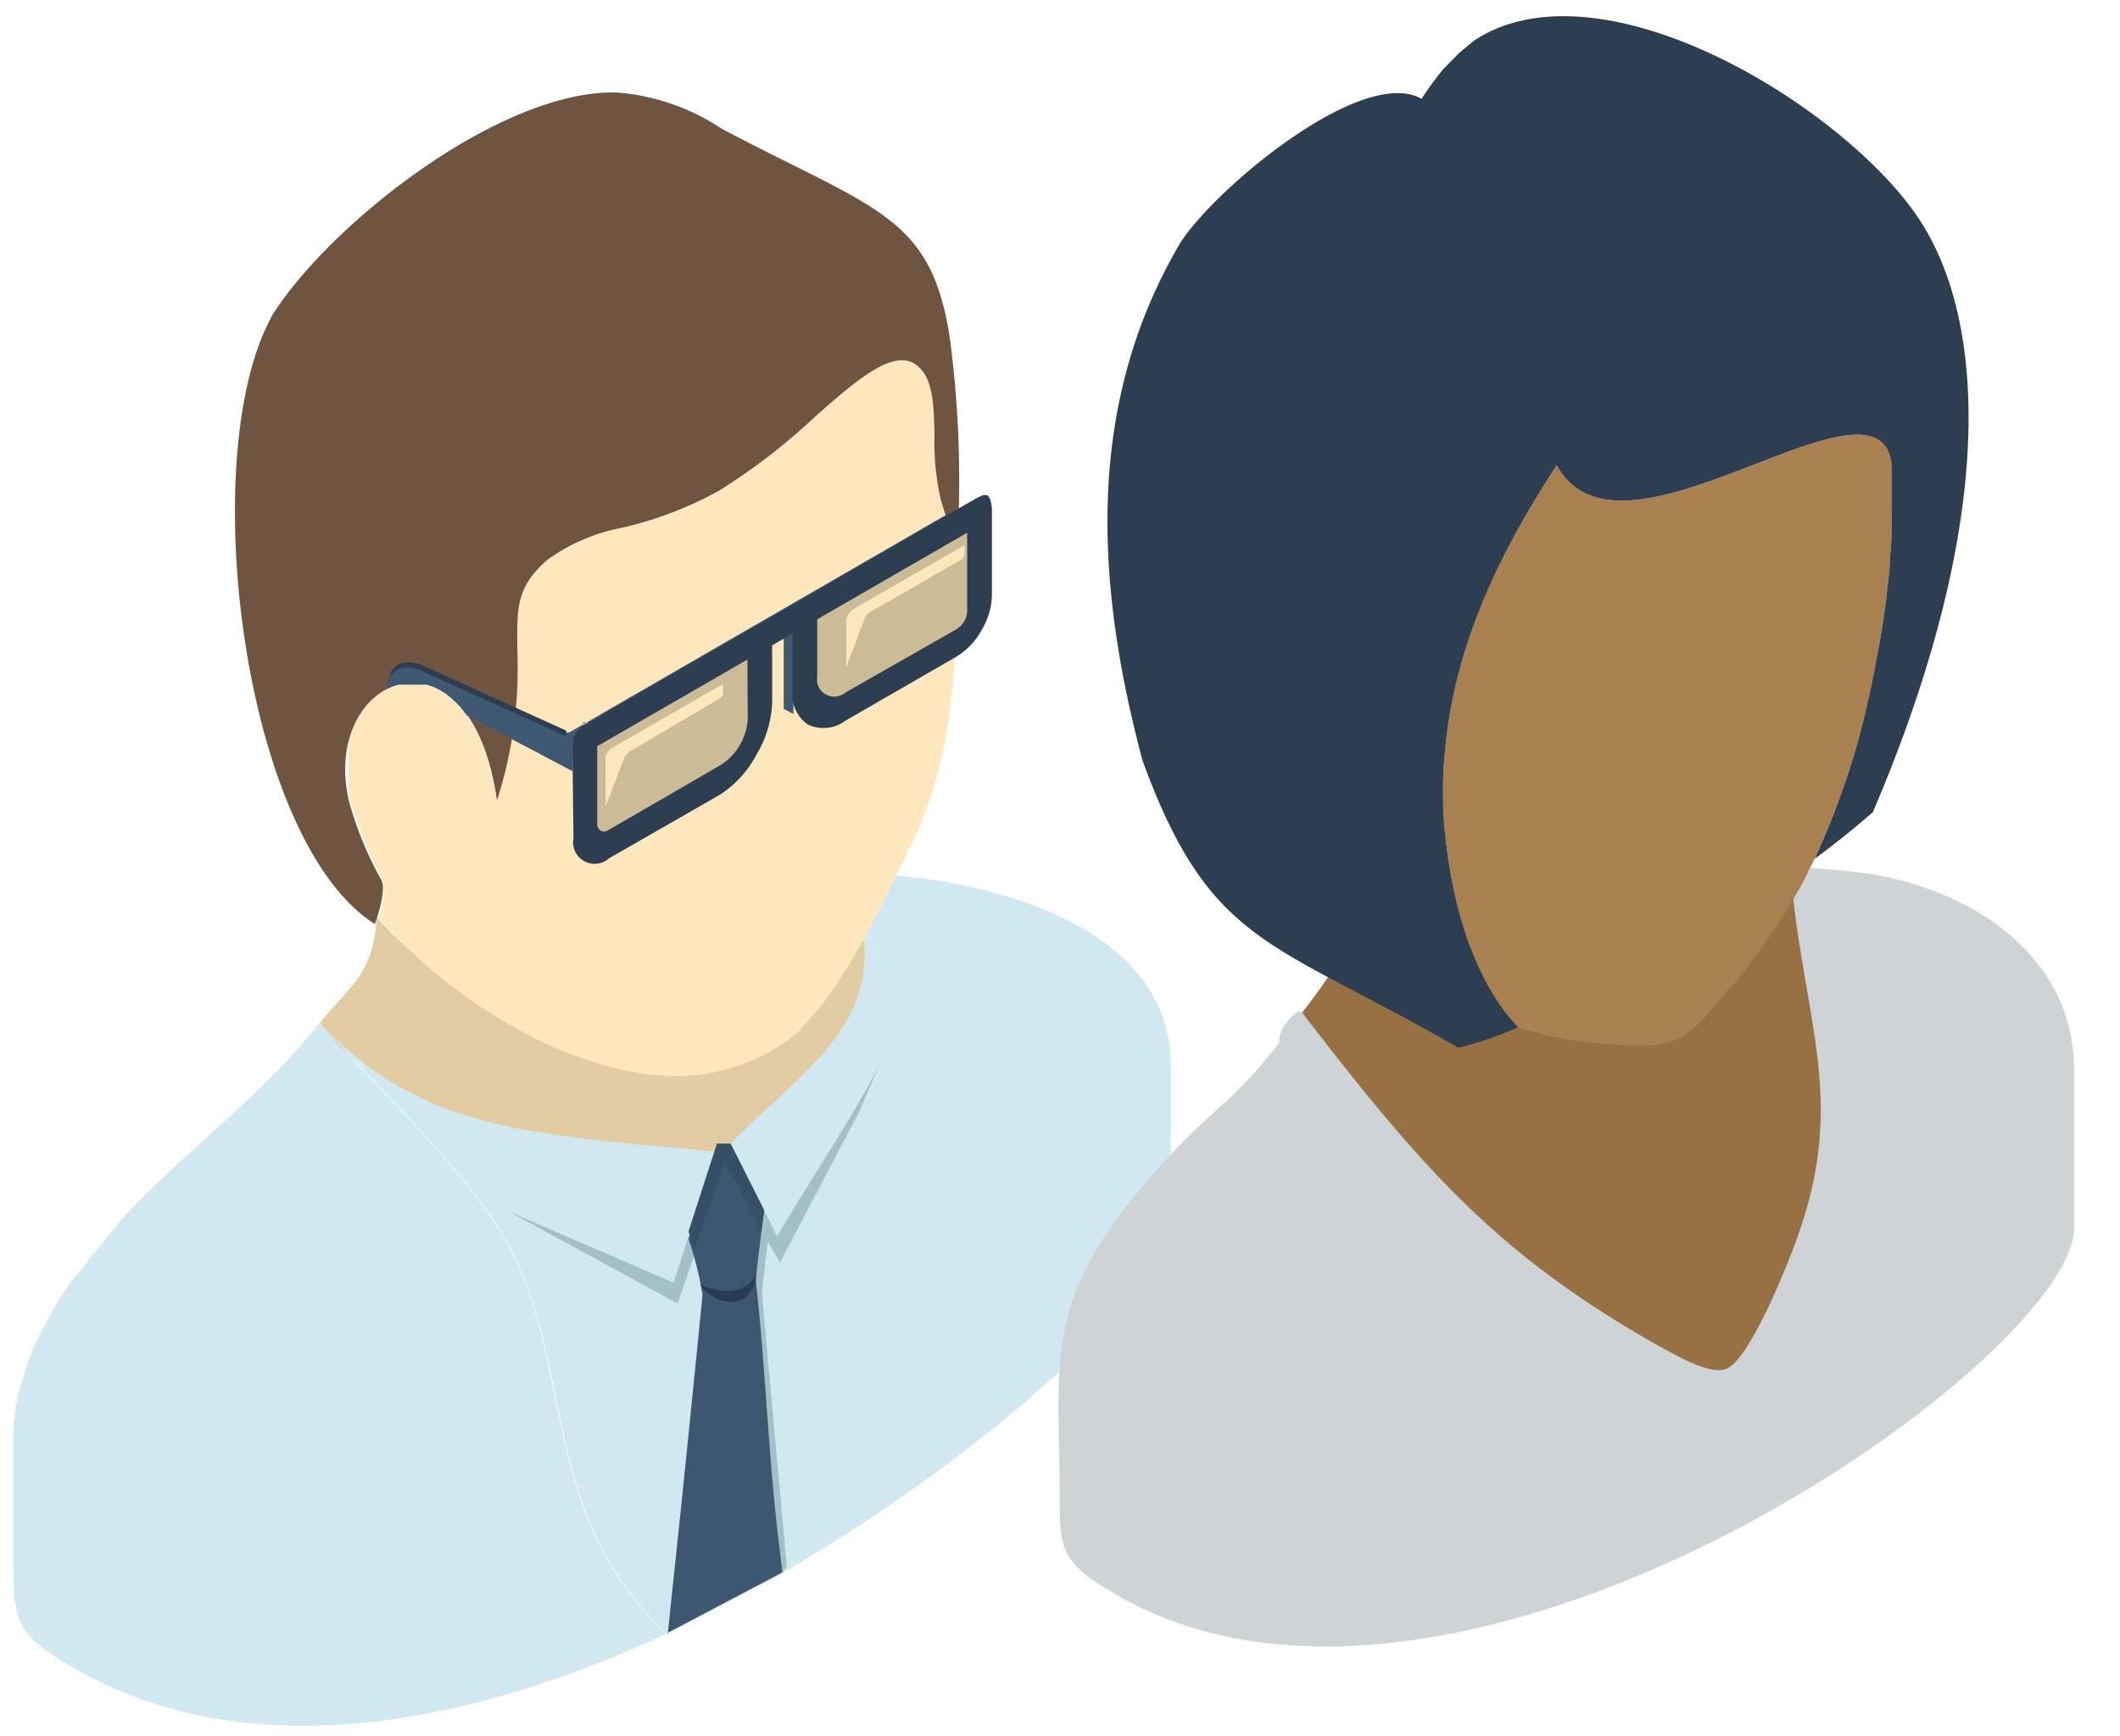 <svg id="Calque_1" data-name="Calque 1" xmlns="http://www.w3.org/2000/svg" xmlns:xlink="http://www.w3.org/1999/xlink" viewBox="0 0 104.47 85.55"><defs><style>.cls-1{fill:none;}.cls-2{clip-path:url(#clip-path);}.cls-3{fill:#d0e9f0;}.cls-10,.cls-11,.cls-12,.cls-13,.cls-14,.cls-15,.cls-16,.cls-3,.cls-4,.cls-5,.cls-6,.cls-7,.cls-8,.cls-9{fill-rule:evenodd;}.cls-4{fill:#e2cca4;}.cls-5{fill:#ffe7bd;}.cls-6{fill:#6f553f;}.cls-7{fill:#a4c0c7;}.cls-8{fill:#3d5770;}.cls-9{fill:#263d52;}.cls-10{fill:#354f67;}.cls-11{fill:#405973;}.cls-12{fill:#2c3e50;}.cls-13{fill:#cbbb96;}.cls-14{fill:#977143;}.cls-15{fill:#ced4d6;}.cls-16{fill:#a98150;}</style><clipPath id="clip-path"><rect class="cls-1" x="-2.29" y="-3.22" width="116.93" height="93.54"/></clipPath></defs><title>picto-2personnes</title><g class="cls-2"><path class="cls-3" d="M57.69,60.59V52.47c0-6.5-8-8.85-13.54-9.33-.47,1-.95,1.92-1.44,2.83,4.33,7.8.62,24.49-4.17,31.54C49.4,71.24,57.69,63,57.69,60.59M16,50.7l-.26-.28.26.28m-.28-.3c3.09,3.49,8.1,8,9.84,12,2.61,6,1.34,12.5,7.27,18.11C23.13,85,12.24,87.16,3.64,82.19,1,80.66.67,80,.67,77.57V71l0-.77.08-.74.13-.74L1.1,68l.22-.71.26-.7.31-.69.35-.68.38-.68L3,63.88l.45-.66L4,62.57l.5-.65L5,61.29l.54-.63L6.07,60c3.07-3.34,6.9-6,9.69-9.63Z"/><path class="cls-4" d="M15.76,50.4c.42-.54,1.65-1.8,2-2.37a5.4,5.4,0,0,0,.78-2.87c5.65,6.54,18.93,10.38,24,1.1,1.44,3.45-2.67,10.09-8,12.05-3.88,1.46-9.8.56-12.79-2.17l-5.07-4.63Z"/><path class="cls-5" d="M39.43,50.69c2.13-2,3.87-5.8,5.54-9.21,2.27-4.66,2.15-10,2.19-14.27l-.79-2.54a13.1,13.1,0,0,1-.31-3.24c0-1.39-.06-2.68-.77-3.33-1.15-1.05-3,.55-5.11,2.44a31.13,31.13,0,0,1-4.75,3.67A18.72,18.72,0,0,1,30.69,26h0A9.19,9.19,0,0,0,27,27.6C25.38,29,25.45,30.05,25.48,32a21.54,21.54,0,0,1-1,7.5c0-.15,0-.29-.07-.42s0-.27-.07-.41-.05-.25-.09-.38a2.22,2.22,0,0,0-.09-.37l-.09-.35c0-.12-.07-.23-.11-.34s-.07-.21-.11-.32l-.12-.3-.12-.29c-.05-.09-.09-.18-.13-.27l-.14-.25c-.05-.08-.09-.17-.14-.24l-.15-.23-.15-.21-.15-.19c-.05-.07-.11-.12-.16-.18l-.16-.16-.17-.16-.16-.13-.17-.13-.18-.1h0l-.17-.1-.18-.09-.18-.06a1.15,1.15,0,0,0-.17-.06l-.18,0-.18,0-.18,0h-.35l-.18,0-.17,0-.17,0-.17.05-.17.06-.16.07L19,34l-.16.09-.15.1-.15.11-.14.13a.86.86,0,0,0-.14.13l-.13.14-.13.15-.12.16-.11.17a1.63,1.63,0,0,0-.11.17l-.1.19a1.74,1.74,0,0,1-.1.19c0,.07-.06.14-.08.2l-.08.21c0,.07,0,.14-.07.22a1.42,1.42,0,0,0,0,.22l-.06.23c0,.08,0,.15,0,.24l0,.24c0,.08,0,.16,0,.25a2.26,2.26,0,0,0,0,.26v.26c0,.09,0,.18,0,.27a2.45,2.45,0,0,1,0,.27,2.7,2.7,0,0,0,0,.28c0,.09,0,.19.05.29a2.8,2.8,0,0,0,.06.28,17.37,17.37,0,0,0,1.61,3.92,3.45,3.45,0,0,1-.22,1.87c4.08,4.62,10,7.79,14.73,7.79a9.39,9.39,0,0,0,6.12-2.34"/><path class="cls-6" d="M13.37,15.63c-3.76,6.9-1.39,25.8,5.1,29.9.14-.35.57-1.72.33-2.16a17.18,17.18,0,0,1-1.61-3.92c-1.42-6.23,6-9.15,7.3,0a21.3,21.3,0,0,0,1-7.5c0-1.93-.1-3,1.51-4.38A9.19,9.19,0,0,1,30.68,26h0a18.49,18.49,0,0,0,4.74-1.81,30.46,30.46,0,0,0,4.76-3.67c2.13-1.88,4-3.49,5.1-2.43.71.65.74,1.94.77,3.33a12.64,12.64,0,0,0,.32,3.24l.78,2.55a53.31,53.31,0,0,0-.33-10.45c-.9-6.17-3.66-6.4-11.26-10.42a10.83,10.83,0,0,0-5.14-1.78c-5.73-.18-14.23,6.5-17.06,11.06"/><path class="cls-3" d="M35.29,56.74c-9.43-.85-14.61-1.09-19.53-6.34,3.08,3.49,8.1,8,9.83,12,2.62,6,1.35,12.5,7.28,18.11l5.68-3C43,71.21,47.34,54.29,42.72,46l-.16.29c.47,4.47-3.14,6.6-6.6,10.09Z"/><path class="cls-7" d="M36.13,56.69l-.94.39-2,6.12-8.13-3.51,8.33,4.54,2.29-6.65,2.76,4.62,3.89-7.4,1.08-2.51c-.88,1.93-3.17,5.37-5.12,8.62Z"/><path class="cls-7" d="M33.25,80.28l5.3-2.77.22-.32L37.55,63.76c0-.19.18-1.81.41-3.5L36.26,57l-.66.38-1.41,4.31a15.52,15.52,0,0,1,.69,2.77c-.53,5.29-1.1,10.58-1.63,15.87"/><path class="cls-8" d="M32.87,80.47l5.68-3c-.09-.83-.11-1-.21-1.78-.47-4-.62-8.29-1.09-12.56,0-.19.18-1.81.41-3.5L36,56.35l-.67.39-1.4,4.31a16.71,16.71,0,0,1,.69,2.76c-.5,5-1,10-1.51,14.73-.07.72-.12,1.18-.2,1.93"/><path class="cls-9" d="M37.26,62.82c-.52.87-1.37,1-2.76.49.68,1,2.53,1.41,2.76-.49"/><path class="cls-10" d="M37.53,60.67c0-.27.09-.72.13-1L36,56.35l-.07,0-.06,0-.07,0-.06,0-.07,0-.07,0-.06,0-.07,0-.07,0-.07,0-1.4,4.32c.1.32.19.63.27.94l1.52-4.41Z"/><path class="cls-11" d="M27.78,36.86v-.71l0-.06v0l0,0,0,0,0,0,0,0,0,0,0,0,0,0,0,0,0,0,0,0,0,0,0,0,0,0,.05,0,0,0,.05,0,0,0,.06,0,.05,0,.06,0,.78-.45,8.21-4.74.47-.27,1.37-.79,7.48-4.32.64-.37.05,0,0,0,0,0,.05,0,0,0,0,0,.05,0,0,0h0l0,0h0l0,0h.15l.43.25h-.22l0,0h0l-.05,0,0,0,0,0,0,0-.05,0,0,0,0,0-.06,0-.63.37-7.48,4.31-1.23.72-.61.35L29.8,35.15,29,35.6l-.06,0-.05,0-.05,0-.05,0,0,0-.05,0,0,0,0,0,0,0,0,0,0,0,0,0,0,0,0,0,0,0,0,0,0,0,0,0,0,0,0,0v0l0,0v5.33l0,0v.12l0,0v0l0,0,0,0v0l0,0,0,0,0,0,0,0,0,0,0,0,0,0,0,0,0,0,0,0-.43-.25,0,0,0,0,0,0,0,0,0,0,0,0v0l0,0,0,0v0l0,0,0,0,0,0v0l0,0V36.86Zm10.84-3.07v.64l0,.06,0,.07,0,.06v.06l0,0,0,.06,0,.05,0,.06,0,0,0,.05,0,0,0,.05,0,0,0,0,0,0,0,0,0,0,0,0,0,0,0,0,0,0,.05,0,0,0,.43.24,0,0,0,0,0,0,0,0,0,0,0,0,0,0,0,0,0,0,0,0,0,0,0-.05,0,0,0-.05,0,0,0,0,0-.06,0-.05,0-.06,0-.06V34.8l0-.06,0-.06v-.2l0-.07V31.22L38.62,31Z"/><path class="cls-12" d="M28.21,37.1V37A1.29,1.29,0,0,1,29,35.6l.78-.45L38,30.41l.61-.35-.14.07,1.37-.79L47.33,25l.63-.36c.6-.34.83-.45.92.42v4.28a3.48,3.48,0,0,1-.51,1.71h0a3.43,3.43,0,0,1-1.23,1.3l-5.49,3.17a1.8,1.8,0,0,1-1.84.18A1.82,1.82,0,0,1,39.05,34V31.22l-1,.58v2.81a5.34,5.34,0,0,1-.77,2.57,5.25,5.25,0,0,1-1.84,2L30,42.3a1.06,1.06,0,0,1-1.74-1Z"/><path class="cls-13" d="M47.66,26.25l-7.24,4.18-.15.09v2.81a.85.85,0,0,0,1.38.8L47.14,31a1.12,1.12,0,0,0,.37-.38,1.14,1.14,0,0,0,.15-.52Z"/><path class="cls-13" d="M36.83,32.5l-7.4,4.27v3.82a.35.35,0,0,0,.16.33.34.34,0,0,0,.36,0l5.49-3.18a2.78,2.78,0,0,0,1-1,2.82,2.82,0,0,0,.41-1.36Z"/><path class="cls-5" d="M30.8,37.24l-.95,2.48V37.47a.62.62,0,0,1,0-.23.82.82,0,0,1,.23-.32l.07-.06,5.48-3.16v.42a.36.36,0,0,1-.17.3L31,37.05a.32.32,0,0,0-.15.19"/><path class="cls-5" d="M42.64,30.4l-.94,2.48V30.63a.75.75,0,0,1,.35-.61l5.48-3.16v.42a.39.39,0,0,1-.18.3L42.8,30.21a.51.51,0,0,0-.16.19"/><path class="cls-12" d="M19.07,33.85l.11-.49c.17-.75.94-.88,1.65-.57L27.9,36v.06l0,.05,0,0v.63h0v.7L23,35l-.11-.15-.15-.2-.16-.18-.16-.16a1.14,1.14,0,0,0-.17-.15L22.1,34l-.17-.12-.17-.11-.17-.1-.18-.08-.18-.07-.17,0-.18,0-.18,0-.18,0H20l-.17,0a.86.86,0,0,0-.17,0l-.17.06-.17.05-.16.08s0,.16-.08.18M28.21,37v0Z"/><path class="cls-11" d="M19.05,34l.08-.38c.18-.75.95-.88,1.65-.56l7.49,3.39a2.56,2.56,0,0,0-.06.61V38L23,35.25l-.11-.15-.15-.19c-.05-.07-.11-.12-.16-.18l-.16-.16-.17-.16-.17-.13a1.09,1.09,0,0,0-.17-.13l-.17-.1a.59.59,0,0,0-.17-.1l-.18-.09-.18-.06a.58.58,0,0,0-.17-.06l-.18,0a1.13,1.13,0,0,0-.18,0l-.18,0h-.35l-.18,0-.17,0-.17,0-.17.05-.17.06-.16.07-.1.05"/><path class="cls-14" d="M64.17,49.89c.4-.51,1.34-1.77,1.65-2.31a5,5,0,0,0,.74-2.73c5,5.81,16.88-2.86,21.6-5.58.18,2.91,1.3,4.24,2.23,6.11,4.43,6.86.34,20.85-4.68,22.72-3.7,1.39-7.79-2.26-11.4-3.61C70.45,63,64.82,52,64.17,49.89"/><path class="cls-15" d="M102.21,60.5V52.76c0-6.18-5.95-9.39-11.22-9.84-.75-.08-1.33-.12-1.79-.15l-.33.64-.5.89c.76,6.64,2.58,10.34.08,17-1.24,3.29-2.58,5.81-3.34,6.13s-2-.36-3.55-1.21c-7.73-4.4-11.42-8.56-17.4-16.33a.17.17,0,0,0-.11-.06c-.27,0-1.15,1-1,1.54-2.48,3.16-3.08,3-5.9,6.11-5.91,6.65-4.93,9.09-4.93,16.72,0,2.32.3,2.94,2.83,4.4C72,88.4,102.2,67,102.21,60.5"/><path class="cls-16" d="M85.33,48.62a31.73,31.73,0,0,0,4.1-6.32l-.07.14A39.92,39.92,0,0,0,91.7,36c.34-1.32.62-2.68.87-4.05s.42-2.69.55-4h0c0-.53.08-1.06.09-1.59s0-1,0-1.59c0-.42,0-.75,0-1s0-.57,0-.9c-.28-2.49-3.38-1.29-6.71,0-3.92,1.51-8.1,3.12-9.79.05l0,0c-1.68,2.65-4.82,7.58-5.46,13.69-.06.54-.11,1.11-.13,1.68s0,1.12,0,1.69c.33,4.88,1.7,8.57,3.69,10.64l-.07,0a19.24,19.24,0,0,0,3.8.76c4,.4,4.4.16,6.82-2.86"/><path class="cls-12" d="M71.89,51.64c-9.21-5.32-12.24-5-15.59-14.17-2.4-9-2.74-17.69,1.86-25.5,1.75-2.73,9-8.75,11.89-7.1A15.41,15.41,0,0,1,71.13,3.4l.74-.76L72.64,2c6.44-4.25,19,3.71,22.25,9.31,2.94,5,3.45,14.56-2.6,28.71-.81.71-1.77,1.49-2.86,2.29l-.07.14A39.57,39.57,0,0,0,91.7,36c.34-1.32.62-2.69.87-4.05s.42-2.69.55-4h0c0-.53.08-1,.09-1.59s0-1,0-1.59c0-.42,0-.75,0-1s0-.57,0-.9c-.28-2.49-3.38-1.29-6.71,0-3.92,1.51-8.1,3.12-9.79.05l0,0c-1.68,2.64-4.82,7.58-5.46,13.69-.06.54-.11,1.1-.13,1.68s0,1.13,0,1.7c.33,4.87,1.7,8.56,3.69,10.63a19.51,19.51,0,0,1-2.89,1"/></g></svg>